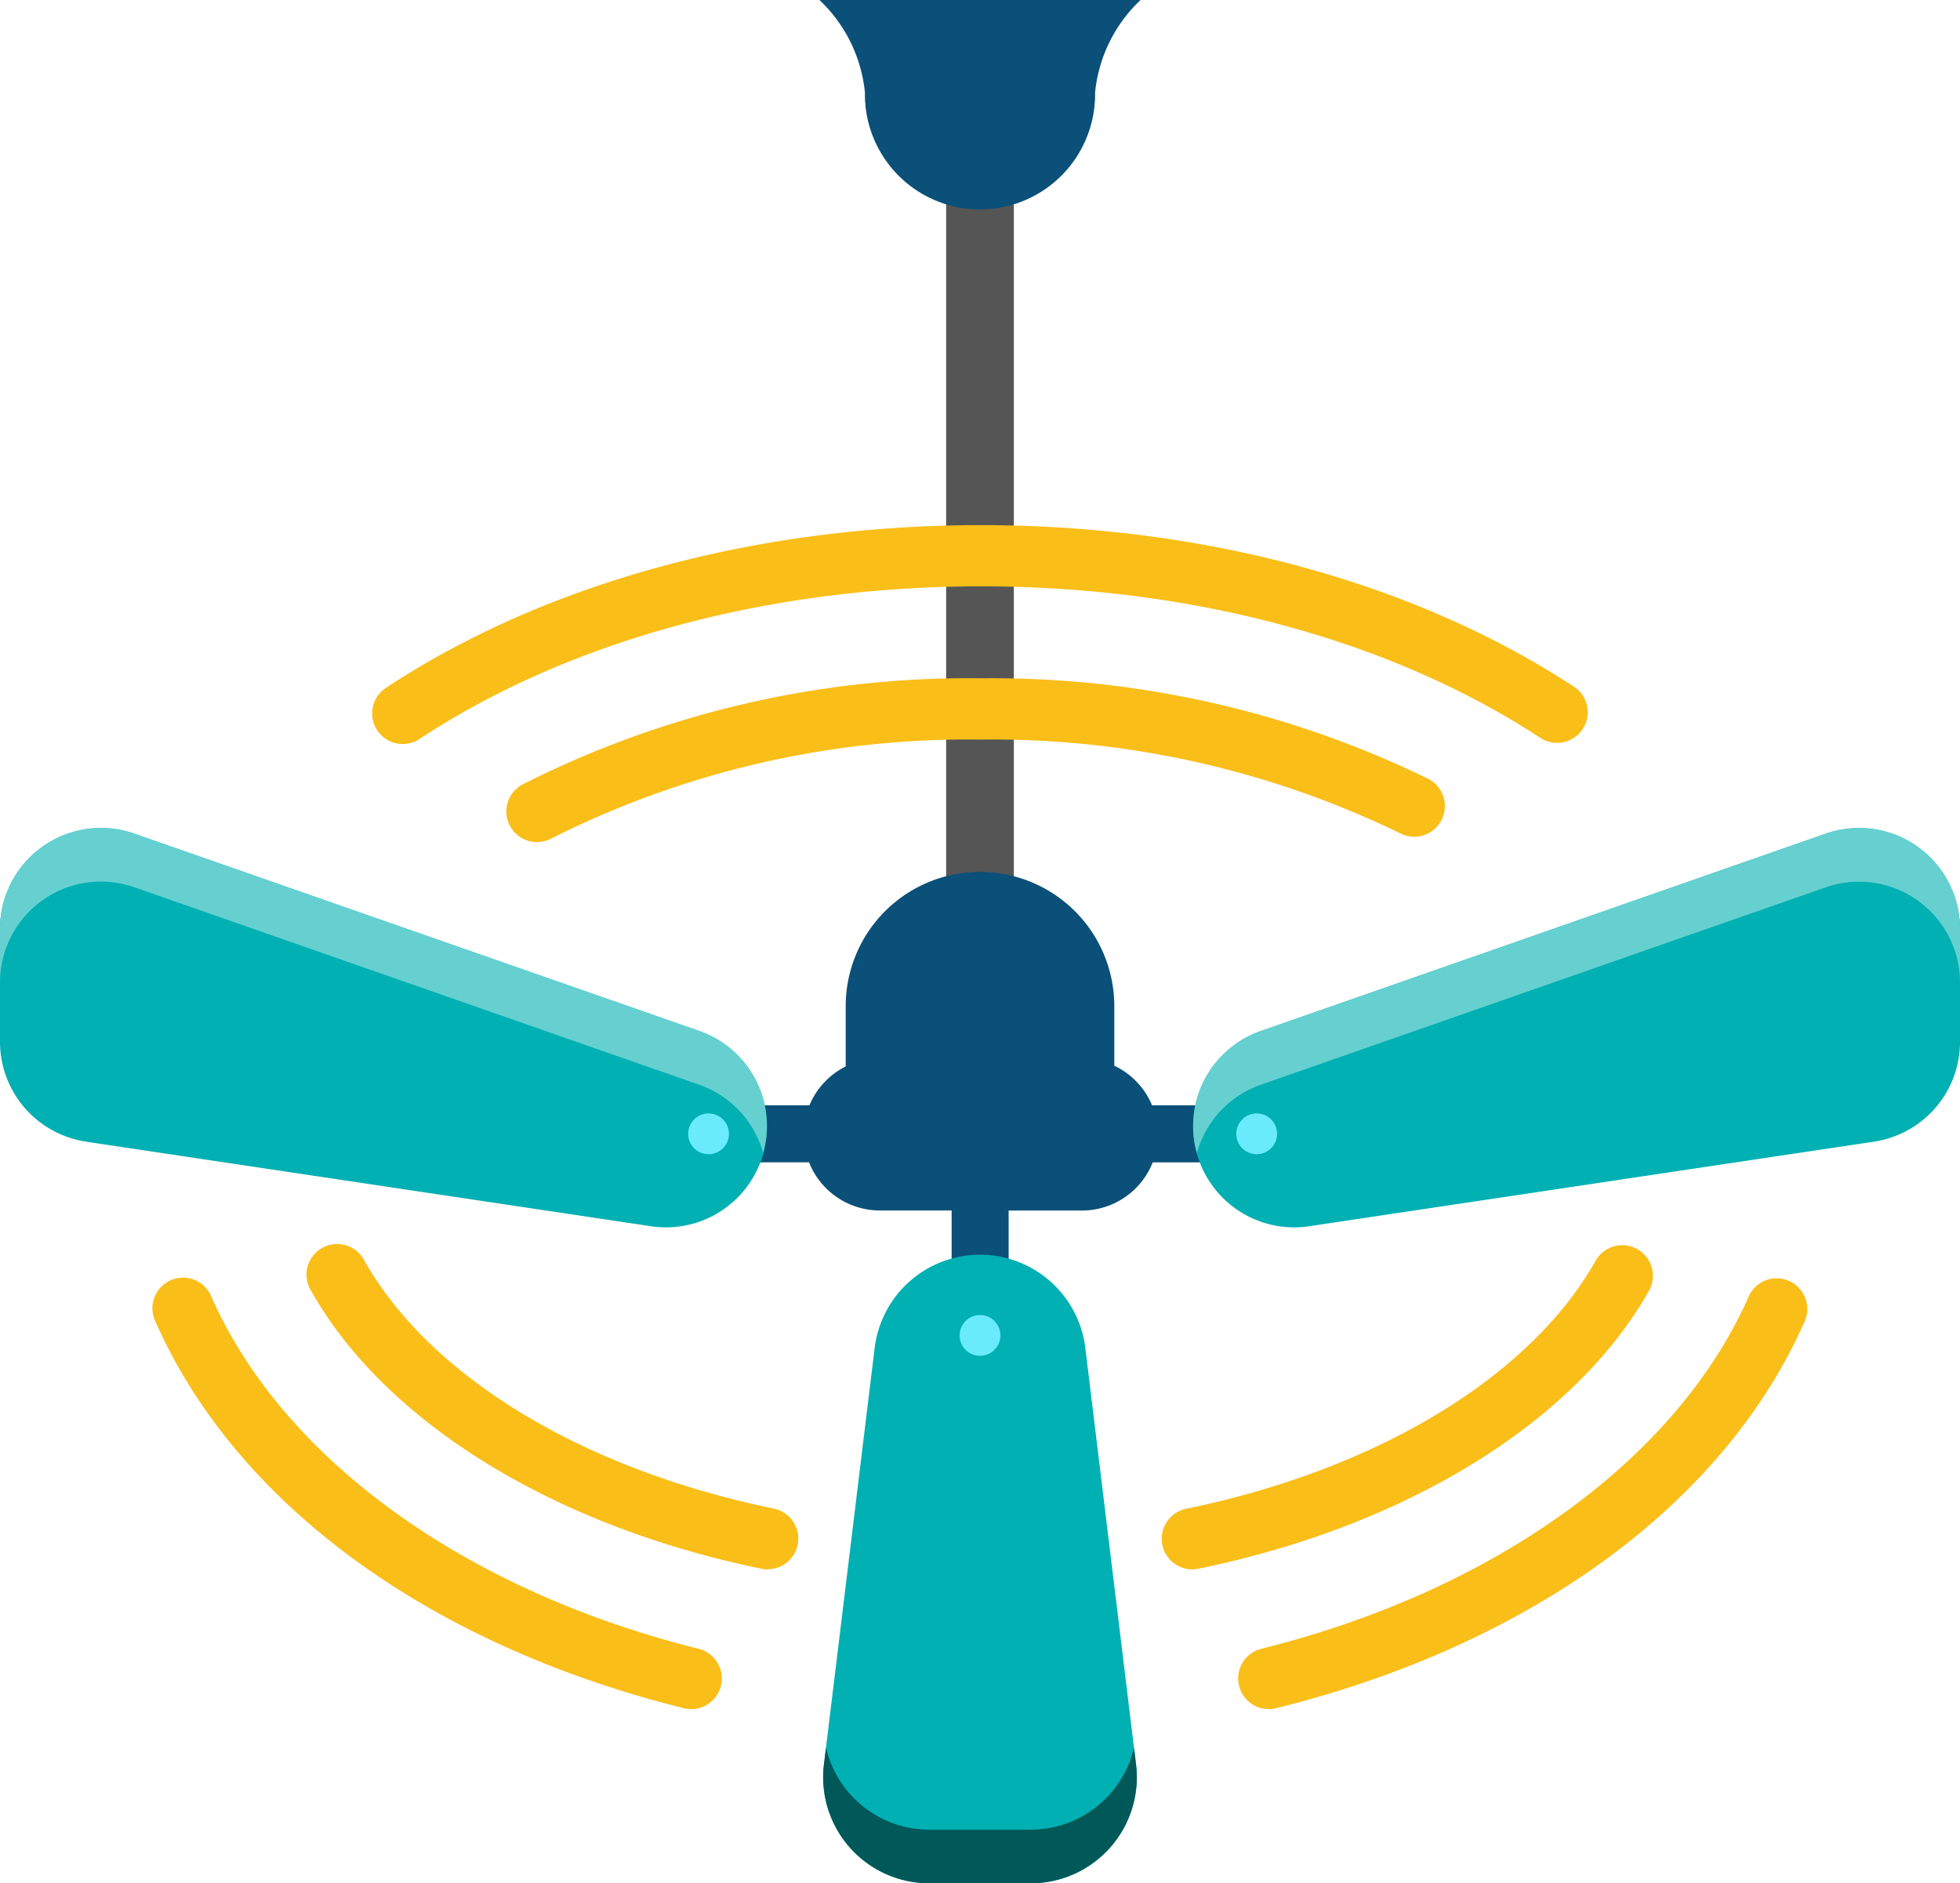 <svg xmlns="http://www.w3.org/2000/svg" xmlns:xlink="http://www.w3.org/1999/xlink" width="74.661" height="71.745" viewBox="0 0 74.661 71.745"><defs><clipPath id="a"><rect width="74.661" height="71.745" fill="none"/></clipPath></defs><rect width="2.578" height="29.194" transform="translate(36.041 6.394)" fill="#555"/><g clip-path="url(#a)"><path d="M55.715,0H49.6a5.608,5.608,0,0,1,1.732,3.527,4.384,4.384,0,1,0,8.767,0A5.608,5.608,0,0,1,61.831,0Z" transform="translate(-18.385)" fill="#0a5078"/><path d="M63.321,61.631H60.135a2.9,2.9,0,0,0-1.439-1.51V57.782a5.116,5.116,0,0,0-10.231,0v2.366a2.9,2.9,0,0,0-1.381,1.482H43.841V63.8h3.227a2.9,2.9,0,0,0,2.7,1.836H52.5v3.981h2.171V65.638h2.79a2.9,2.9,0,0,0,2.7-1.836h3.169Z" transform="translate(-16.25 -19.522)" fill="#0a5078"/><path d="M3.278,62.069,24.8,65.291a3.847,3.847,0,0,0,1.839-7.436L5.117,50.335A3.848,3.848,0,0,0,0,53.967v4.3a3.847,3.847,0,0,0,3.278,3.8" transform="translate(0 -18.576)" fill="#00b0b2"/><path d="M41.653,68.177a.777.777,0,1,0,.777-.777.777.777,0,0,0-.777.777" transform="translate(-15.439 -24.983)" fill="#69ebfc"/><path d="M98.151,62.069,76.634,65.291a3.847,3.847,0,0,1-1.839-7.436l21.518-7.519a3.848,3.848,0,0,1,5.117,3.632v4.3a3.847,3.847,0,0,1-3.278,3.8" transform="translate(-26.768 -18.576)" fill="#00b0b2"/><path d="M5.117,52.377,26.634,59.9A3.847,3.847,0,0,1,29.071,62.5a3.831,3.831,0,0,0-2.437-4.65L5.117,50.335A3.847,3.847,0,0,0,0,53.967v2.042a3.847,3.847,0,0,1,5.117-3.632" transform="translate(0 -18.576)" fill="#66d0d1"/><path d="M96.313,50.335,74.795,57.854a3.831,3.831,0,0,0-2.437,4.65A3.847,3.847,0,0,1,74.795,59.9l21.518-7.519a3.847,3.847,0,0,1,5.116,3.632V53.967a3.847,3.847,0,0,0-5.116-3.632" transform="translate(-26.768 -18.576)" fill="#66d0d1"/><path d="M74.829,68.177a.777.777,0,1,0,.777-.777.777.777,0,0,0-.777.777" transform="translate(-27.736 -24.983)" fill="#69ebfc"/><path d="M58.129,80.379a.777.777,0,1,0,.777-.777.777.777,0,0,0-.777.777" transform="translate(-21.546 -29.505)" fill="#69ebfc"/><path d="M57.73,99.895H53.866a4.041,4.041,0,0,1-4.012-4.53L51.786,79.5a4.042,4.042,0,0,1,8.024,0l1.932,15.866a4.041,4.041,0,0,1-4.012,4.53" transform="translate(-18.468 -28.15)" fill="#00b0b2"/><path d="M61.665,105.788a4.041,4.041,0,0,1-3.935,3.127H53.866a4.041,4.041,0,0,1-3.934-3.127l-.078.638a4.042,4.042,0,0,0,4.012,4.531H57.73a4.042,4.042,0,0,0,4.012-4.531Z" transform="translate(-18.468 -39.212)" fill="#005859"/><path d="M58.083,80.379a.777.777,0,1,0,.777-.777.777.777,0,0,0-.777.777" transform="translate(-21.529 -29.505)" fill="#69ebfc"/><path d="M29.747,93.777a1.18,1.18,0,0,1-.283-.035c-9.743-2.426-17.083-7.808-20.141-14.766a1.166,1.166,0,1,1,2.135-.939c2.724,6.2,9.666,11.224,18.569,13.44a1.167,1.167,0,0,1-.281,2.3" transform="translate(-3.419 -28.667)" fill="#fabe19"/><path d="M23.692,40.131a1.167,1.167,0,0,1-.643-2.141c6.064-4,14.111-6.2,22.659-6.2,8.5,0,16.51,2.178,22.561,6.132a1.167,1.167,0,1,1-1.276,1.953c-5.676-3.709-13.235-5.752-21.285-5.752-8.1,0-15.689,2.064-21.375,5.811a1.161,1.161,0,0,1-.641.193" transform="translate(-8.349 -11.785)" fill="#fabe19"/><path d="M36.12,87.7a1.164,1.164,0,0,1-.236-.024C27.933,86.04,21.508,82.067,18.7,77.043A1.166,1.166,0,1,1,20.736,75.9c2.483,4.44,8.32,7.986,15.617,9.484a1.167,1.167,0,0,1-.233,2.31" transform="translate(-6.876 -27.913)" fill="#fabe19"/><path d="M31.829,47.3a1.167,1.167,0,0,1-.552-2.2,37.587,37.587,0,0,1,17.447-4.04,37.907,37.907,0,0,1,17.048,3.831A1.166,1.166,0,1,1,64.7,46.966a35.544,35.544,0,0,0-15.98-3.571,35.22,35.22,0,0,0-16.345,3.764,1.164,1.164,0,0,1-.55.138" transform="translate(-11.365 -15.22)" fill="#fabe19"/><path d="M76.113,93.777a1.167,1.167,0,0,1-.281-2.3c8.9-2.217,15.845-7.241,18.569-13.44a1.167,1.167,0,0,1,2.136.939c-3.058,6.958-10.4,12.34-20.142,14.766a1.181,1.181,0,0,1-.283.035" transform="translate(-27.78 -28.667)" fill="#fabe19"/><path d="M71.48,87.7a1.167,1.167,0,0,1-.233-2.31c7.3-1.5,13.134-5.044,15.617-9.484A1.167,1.167,0,0,1,88.9,77.043c-2.809,5.024-9.233,9-17.184,10.631a1.164,1.164,0,0,1-.236.024" transform="translate(-26.063 -27.913)" fill="#fabe19"/></g></svg>